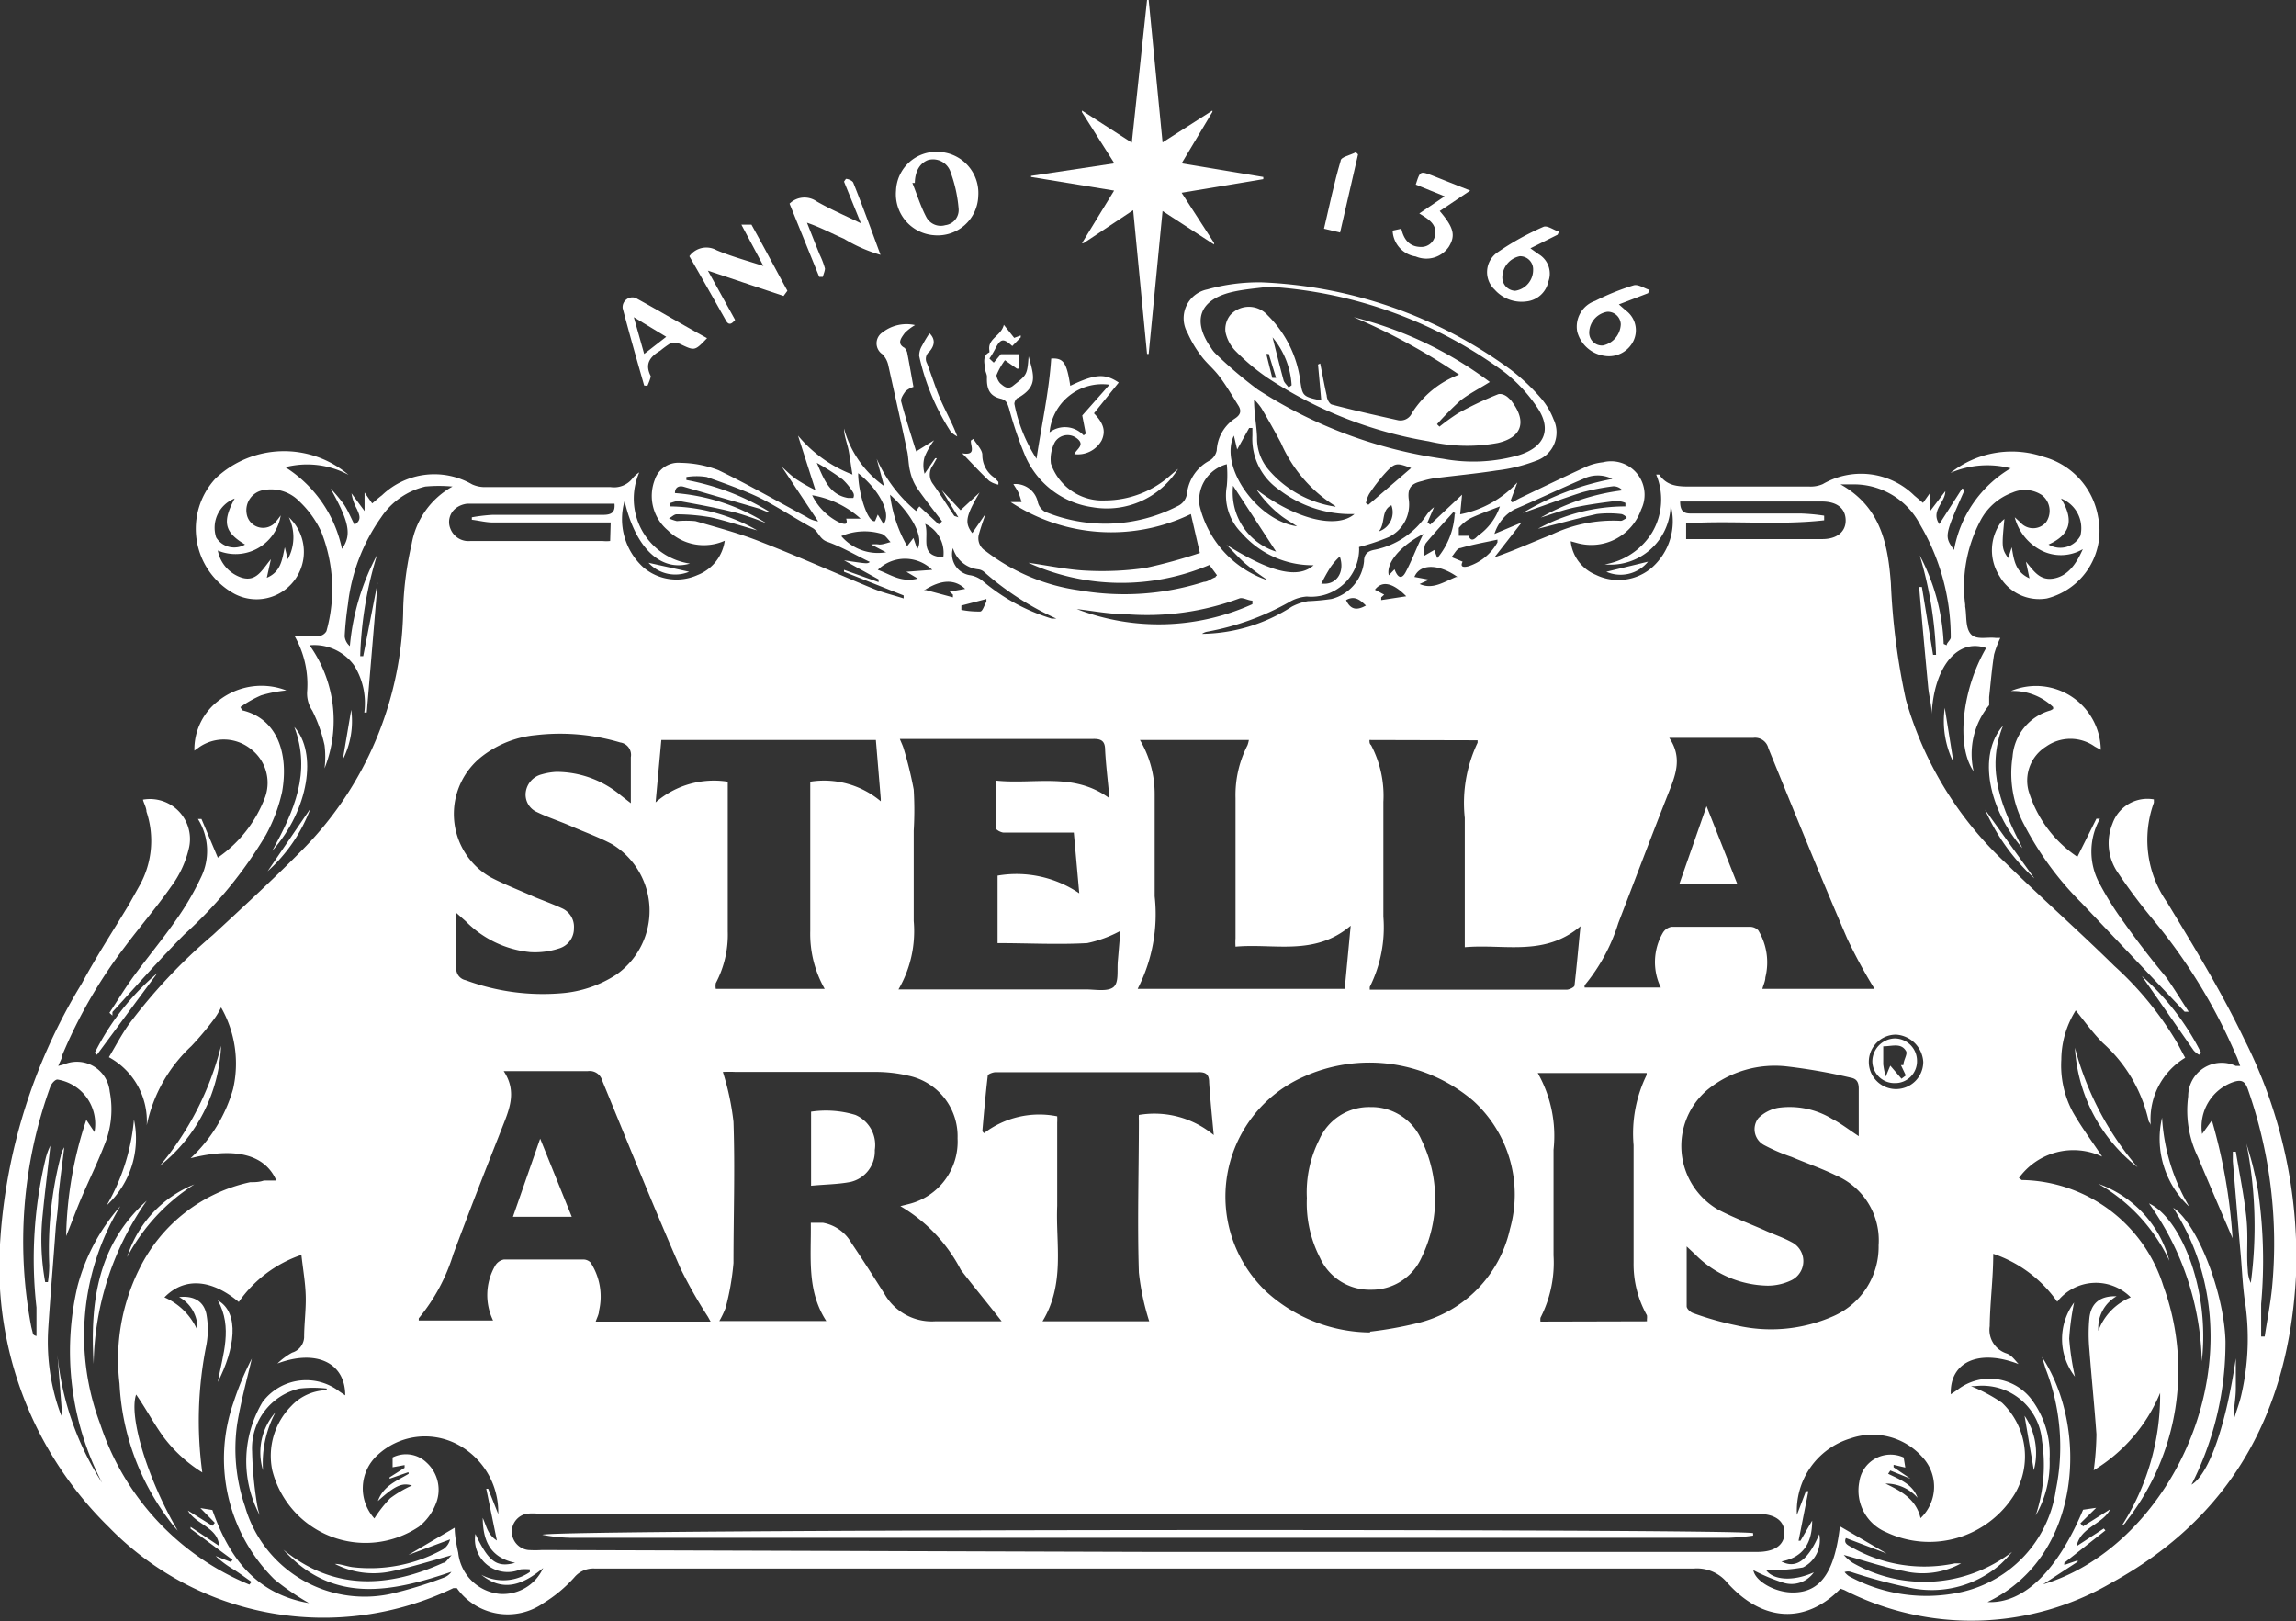 <svg xmlns="http://www.w3.org/2000/svg" viewBox="0 0 84.33 59.55"><rect x="0" y="0" width="84.33" height="59.55" fill="#333333" stroke="none"/><defs><style>.cls-1{fill:#fff;}</style></defs><title>logo Stella white</title><g id="Layer_2" data-name="Layer 2"><g id="Layer_1-2" data-name="Layer 1"><g id="x7sRbw.tif"><path class="cls-1" d="M79.11,29.36c0,.05,0,.09,0,.12a4,4,0,0,0,.49,3.67c1,1.65,2,3.29,2.82,5a17.73,17.73,0,0,1,1.91,8.7c-.26,5-2.36,8.86-6.77,11.28a10.22,10.22,0,0,1-9.82.27l-.14-.05h0c-1.27,1.3-2.85,1.24-4.16-.22a1.44,1.44,0,0,0-1.23-.52H21.85a.91.91,0,0,0-.76.33,5.09,5.09,0,0,1-1.13.94,2.29,2.29,0,0,1-3.18-.55l-.13,0A11,11,0,0,1,4,56.09,13.39,13.39,0,0,1,0,45.7,20.66,20.66,0,0,1,3,36.13c.54-1,1.14-1.92,1.72-2.88l.42-.75a3.37,3.37,0,0,0,.24-2.69c0-.14-.09-.29-.13-.44a1.47,1.47,0,0,1,1.68,1.82,3.8,3.8,0,0,1-.65,1.38c-.53.76-1.14,1.46-1.69,2.2a18.05,18.05,0,0,0-2.31,4c0,.11-.08.22-.14.38l.22-.06a1.21,1.21,0,0,1,1.67,1,3.44,3.44,0,0,1-.21,2c-.26.67-.58,1.31-.87,2-.18.43-.34.87-.52,1.31a14.2,14.2,0,0,1,.74-4.27l.3.45a1.65,1.65,0,0,0-1.36-1.93c-.09,0-.22.15-.26.26a16.71,16.71,0,0,0-.7,8.83l.06.24s0,.06.13.09c0-.35,0-.71,0-1.05a15.8,15.8,0,0,1,.33-5.44,2.3,2.3,0,0,1,.18-.5c-.09.84-.2,1.68-.28,2.52a8.66,8.66,0,0,0,.09,2.49h.1a4.44,4.44,0,0,0,.05-.62,13.59,13.59,0,0,1,.42-4,.91.91,0,0,1,.13-.33c-.07.58-.15,1.16-.21,1.74,0,.39-.06.79-.1,1.18-.09,1.26-.2,2.51-.28,3.77a7.7,7.7,0,0,0,.42,3,1.6,1.6,0,0,0,.1.23l0,0-.18-2.3a10.55,10.55,0,0,0,1.64,4.7,10.48,10.48,0,0,1-.9-7.23,7.25,7.25,0,0,1,1.57-2.93,9.18,9.18,0,0,0-.74,8,9.61,9.61,0,0,0,5.48,5.9l.08-.1c-.22-.15-.43-.31-.65-.45a3.54,3.54,0,0,1-.67-.5l.56.22.06-.08L7,56.15l0-.07,1.05.7C8,56.09,7.2,56,6.9,55.48l.9.56.09-.11-.53-.54.44.07c.59,1.67,1.53,3.07,3.55,3.42A9.36,9.36,0,0,1,10.07,58a6.24,6.24,0,0,1-1.49-6.5,10.62,10.62,0,0,1,.67-1.6c-.19.8-.41,1.6-.54,2.41A6.49,6.49,0,0,0,9,55.33a4.57,4.57,0,0,0,5.31,3.22,15.07,15.07,0,0,0,2-.61.59.59,0,0,0,.27-.21c-2.21.75-4.35,1.19-6.17-.81,1.84,1.5,3.82,1.41,5.87.48.1,0,.17-.15.31-.28-.8.22-1.49.44-2.2.59a3.11,3.11,0,0,1-2.09-.27c.21,0,.43.09.65.12a5.52,5.52,0,0,0,3.33-.66.6.6,0,0,0,.25-.36L15,57.11v0l1.7-1c0,.27.06.6.13.92a1.7,1.7,0,0,0,1.51,1.51,1.62,1.62,0,0,0,1.61-.95c-.74.62-1.47.9-2.27.25a1.72,1.72,0,0,0,1.78-.1v-.1a2,2,0,0,0-.34,0,1.2,1.2,0,0,1-1.66-1.3c.48,1,.77,1.25,1.46,1.06-.92-.2-1.18-.81-1.19-1.65.09.2.13.35.2.48a.88.88,0,0,0,.32.35l-.39-1.9.07,0,.37.93A2.81,2.81,0,0,0,16.7,53a2.56,2.56,0,0,0-2.82.43,1.65,1.65,0,0,0-.13,2.34,4.74,4.74,0,0,1,.58-.74,4.11,4.11,0,0,1,.8-.47c-.36-.11-.62,0-1.25.57.2-.56.68-.73,1.13-1L15,54.07l-.69.24,0-.05.55-.35v-.1l-.44.08,0-.36a1.09,1.09,0,0,1,1.25.19A1.35,1.35,0,0,1,16,55.25a2,2,0,0,1-.61.82A3.53,3.53,0,0,1,10,54a2.6,2.6,0,0,1,.7-2.36A1.83,1.83,0,0,1,12,51.06V51a4.39,4.39,0,0,0-1,0,2.25,2.25,0,0,0-1.74,2.31,14,14,0,0,0,.18,1.93,2.62,2.62,0,0,0,.1.41,4.23,4.23,0,0,1,.1-4.15,2,2,0,0,1,2.83-.39l.21.14c0-1.21-1.08-1.7-2.49-1.17a2.51,2.51,0,0,1,.54-.4.62.62,0,0,0,.44-.55c0-.5.07-1,.06-1.5s-.1-1-.16-1.54a4.6,4.6,0,0,0-2.3,1.73c-1-.84-2-.92-2.73-.17a2.34,2.34,0,0,1,1.21,1.21,1.3,1.3,0,0,0-.67-1.22c.53-.06.9.15,1,.62a3.13,3.13,0,0,1,0,1.14,14.07,14.07,0,0,0-.15,4.68A5.26,5.26,0,0,1,6,52.77c-.36-.5-.65-1.05-1-1.55-.28.81.43,3.13,1.53,5a3.88,3.88,0,0,1-.26-.31,9.07,9.07,0,0,1-1.88-5.09,7.47,7.47,0,0,1,.75-4.26,5.92,5.92,0,0,1,4.05-3.14c.16,0,.33,0,.5-.06l.46,0c-.41-.95-1.49-1.24-3.15-.82A5.55,5.55,0,0,0,8.56,40a4.16,4.16,0,0,0-.44-3,2.58,2.58,0,0,1-.25.42,11.14,11.14,0,0,1-.84,1,5.49,5.49,0,0,0-1.64,2.91A2.67,2.67,0,0,0,4,38.83c.25-.42.46-.82.72-1.19a20.18,20.18,0,0,1,3.1-3.3c1.08-1,2.17-2,3.21-3.05a12.8,12.8,0,0,0,3.78-9,12.1,12.1,0,0,1,.31-2.31,3,3,0,0,1,1.5-2.11,5.45,5.45,0,0,0-1,0A2.69,2.69,0,0,0,14,19a6.82,6.82,0,0,0-1.22,3.19,11.79,11.79,0,0,0-.12,1.18.54.54,0,0,0,.19.36,8.77,8.77,0,0,1,1-3.35,13.86,13.86,0,0,0-.62,3.72h.11l.53-2.71-.4,4.78h-.09A2.61,2.61,0,0,0,13,24.43a1.81,1.81,0,0,0-1.63-.73,4.76,4.76,0,0,1,.55,4.52,3.44,3.44,0,0,0,0-.85,5.47,5.47,0,0,0-.45-1.27,1.13,1.13,0,0,1-.19-.69,3.58,3.58,0,0,0-.46-2.05c.34,0,.62,0,.9,0a.36.36,0,0,0,.27-.18,5.7,5.7,0,0,0-.2-3.67A3.65,3.65,0,0,0,11,18.42,1.45,1.45,0,0,0,9.68,18a.75.75,0,0,0-.62.87.61.61,0,0,0,1,.37,2.7,2.7,0,0,0,.25-.31A1.68,1.68,0,0,1,8,20.22a1.3,1.3,0,0,0,.89,1c.53.15.73-.28,1.06-.68l-.15.68c.52-.22.56-.66.66-1.12l.11.44A1.69,1.69,0,0,0,10.61,19a1.74,1.74,0,0,1-2,2.81,2.72,2.72,0,0,1-.69-4.24,3.66,3.66,0,0,1,4.88-.13,3.22,3.22,0,0,0-2.32-.28,4.66,4.66,0,0,1,2.08,3c.37-.52.26-1-.42-2.22a5.68,5.68,0,0,1,.5.6c.15.23.25.48.38.73.29-.17.17-.38.09-.57a1.81,1.81,0,0,1-.2-.58l.48.65v-.68l.28.4c.13-.11.24-.21.36-.3a2.78,2.78,0,0,1,3.31-.4,1.12,1.12,0,0,0,.48.1c1.54,0,3.07,0,4.61,0a.86.86,0,0,0,.81-.33,1,1,0,0,1,.24-.21,2.41,2.41,0,0,0,1.86,3.35c-1.07.31-2-.57-2.4-2.3a2.4,2.4,0,0,0,.68,2.43,1.88,1.88,0,0,0,2,.29,1.59,1.59,0,0,0,1-1.26,1.88,1.88,0,0,1-2.09-.38,1.65,1.65,0,0,1-.48-1.86A.91.91,0,0,1,25,17a4,4,0,0,1,1.39.27c1.1.53,2.16,1.14,3.24,1.72a1,1,0,0,0,.42.16l-1.33-2c.12.1.3.29.51.44a5.77,5.77,0,0,0,.72.41l-.64-2a4.87,4.87,0,0,0,2,1.43c-.06-.35-.09-.62-.14-.88S31,16,31,15.74a3.81,3.81,0,0,0,1.47,2.11l-.27-1a5.23,5.23,0,0,0,1.45,1.92,1.25,1.25,0,0,1,.12-.17l.71.66.12-.11c-.31-.41-.63-.81-.92-1.23a1.86,1.86,0,0,1-.25-.6c-.06-.23-.06-.47-.1-.7-.23-1.08-.47-2.15-.71-3.23a.84.84,0,0,0-.21-.38.48.48,0,0,1,0-.8,1.44,1.44,0,0,1,1.2-.27,1.79,1.79,0,0,0-.38.29c-.12.17-.31.39,0,.55,0,0,.08.11.09.17.08.41.15.82.23,1.26a.83.83,0,0,0-.29.16c-.08.11-.19.27-.16.38.16.6.35,1.19.55,1.83l.66-.41a2.77,2.77,0,0,0-.35.61,1.1,1.1,0,0,0,0,.62l.39-.57.06,0-.14.25a.57.57,0,0,0,0,.7c.27.38.52.78.78,1.17L35.2,19,34.59,18l0,0,.69.74.7-.65c-.51.87-.56,1.11-.27,1.49l.49-.71,0,0c-.09.26-.18.51-.25.77a.54.54,0,0,0,.24.59,7.27,7.27,0,0,0,3.44,1.45,9.64,9.64,0,0,0,4.59-.31c.13,0,.25-.1.37-.15s0,0,.11-.09l-.28-.38a8.28,8.28,0,0,1-6.65-.08c.78.11,1.46.26,2.15.29a11,11,0,0,0,2.15-.1,18.65,18.65,0,0,0,2-.55l-.33-1.43a6.71,6.71,0,0,1-6.62-.44l.4,0a2.53,2.53,0,0,0-.12-.36c-.05-.1-.12-.2-.18-.3a.84.84,0,0,1,.9.67.56.56,0,0,0,.25.34,5.79,5.79,0,0,0,4.88-.2.59.59,0,0,0,.35-.49,1.57,1.57,0,0,1,.84-1.19.57.57,0,0,0,.25-.37,1.49,1.49,0,0,1,.67-1.17c.2-.13.24-.27.14-.45-.22-.35-.43-.71-.68-1.05s-.5-.52-.71-.81a4.11,4.11,0,0,1-.49-.83,1.08,1.08,0,0,1,.72-1.6,7,7,0,0,1,2-.26,16.61,16.61,0,0,1,9.15,3.21,7.45,7.45,0,0,1,1.12,1.06,2.63,2.63,0,0,1,.45.76,1.1,1.1,0,0,1-.63,1.52,6,6,0,0,1-1.46.36c-.77.12-1.54.19-2.32.29a3.2,3.2,0,0,0-.42.1c-.34.08-.54.2-.49.65A1.33,1.33,0,0,1,51,19.73a8,8,0,0,1-1.08.36.13.13,0,0,0,0,.06A1.76,1.76,0,0,1,48,21.91a1.46,1.46,0,0,0-.66.21,9.63,9.63,0,0,1-3,1.08.46.46,0,0,0-.19.08,6.22,6.22,0,0,0,3.3-1,2,2,0,0,1,.59-.2A7.94,7.94,0,0,0,48.9,22a1.59,1.59,0,0,0,1.2-1.38c0-.26.12-.38.4-.43a3,3,0,0,0,1.9-1.28,1.19,1.19,0,0,1,.27-.28l-.24.56.1.08,1.17-1.1-.07.72a3.85,3.85,0,0,0,2.1-1.17l-.25.68.07.05a3.47,3.47,0,0,1,.33-.18c.81-.39,1.62-.78,2.43-1.15a2.09,2.09,0,0,1,.56-.14,1.23,1.23,0,0,1,1.41,1.73,1.94,1.94,0,0,1-2.37,1.23l-.22-.06a1.5,1.5,0,0,0,.92,1.23,1.89,1.89,0,0,0,2.06-.26,2.27,2.27,0,0,0,.69-2.3,2.21,2.21,0,0,1-2.42,2.18,2.54,2.54,0,0,0,1.74-1.17,2.38,2.38,0,0,0,.15-2.13c.06,0,.1,0,.11,0,.31.46.76.44,1.24.44,1.43,0,2.86,0,4.29,0a1.11,1.11,0,0,0,.48-.09,2.79,2.79,0,0,1,3.36.42l.32.27.27-.38v.67l.55-.72c0,.42-.55.72-.22,1.21l.84-1.31.09.05c-.75,1.7-.75,1.7-.39,2.21a4.38,4.38,0,0,1,2.08-3,3.39,3.39,0,0,0-2.21.17,3.61,3.61,0,0,1,3.42-.59,2.77,2.77,0,0,1,2,2.2,2.56,2.56,0,0,1-1.88,3,1.68,1.68,0,0,1-1.74-.82,1.76,1.76,0,0,1,.07-2l.11-.1c-.1,1.05-.1,1.09.14,1.44l.13-.4c.08.49.14.91.65,1.14l-.13-.61c.27.31.49.7,1,.62s.83-.49,1.09-1.08a1.59,1.59,0,0,1-1.52.05A1.91,1.91,0,0,1,74,19l.2.18a.62.62,0,0,0,.95,0,.73.73,0,0,0-.16-1,1.13,1.13,0,0,0-1.07-.09,2.16,2.16,0,0,0-1.19,1.05,5.19,5.19,0,0,0-.55,3.07s0,.05,0,.07c.06.33,0,.76.2,1s.6.11.92.15l.17,0a3.57,3.57,0,0,0-.23.61c-.08.52-.12,1-.18,1.56,0,.1,0,.23,0,.3a2.82,2.82,0,0,0-.57,2.43c-.65-.93-.43-3,.46-4.53-1.06-.37-1.92.71-2,2.43,0-.33-.1-.66-.13-1-.11-1.17-.22-2.36-.32-3.54a.57.57,0,0,1,0-.13l.09,0L71,24.05h.11a14.21,14.21,0,0,0-.6-3.65,7.55,7.55,0,0,1,.88,3.25l.11.05c0-.1.16-.2.15-.3a8.14,8.14,0,0,0-1.12-4.12,2.74,2.74,0,0,0-2.46-1.49c-.13,0-.25,0-.47,0,1.49.84,1.74,2.21,1.85,3.62A25.21,25.21,0,0,0,70,25.69a13.08,13.08,0,0,0,3.66,6c1.32,1.29,2.71,2.52,4,3.79a12.14,12.14,0,0,1,2.22,2.68c.13.21.24.44.38.69A2.63,2.63,0,0,0,79,41.37c0-.11-.07-.15-.08-.19a5.44,5.44,0,0,0-1.68-2.87c-.37-.37-.68-.8-1-1.2a3.44,3.44,0,0,0-.53,1.81,3.63,3.63,0,0,0,.42,1.92c.33.58.73,1.11,1.08,1.64a2.47,2.47,0,0,0-3.06.79c.05,0,.08.07.11.07a5.54,5.54,0,0,1,5.2,3.9,9,9,0,0,1-1.36,8.63.4.4,0,0,1-.17.17,8.89,8.89,0,0,0,1.41-4.88A6,6,0,0,1,76.9,54,10.64,10.64,0,0,0,77,52.68c-.07-1-.18-2.08-.26-3.12a6.21,6.21,0,0,1,0-1.14c.06-.57.41-.83,1-.81a1.34,1.34,0,0,0-.67,1.27,2.12,2.12,0,0,1,1.19-1.23,1.8,1.8,0,0,0-2.7.16,4.71,4.71,0,0,0-2.35-1.76c0,.92-.12,1.79-.13,2.66a.91.91,0,0,0,.62,1c.18.06.31.25.44.39-1.45-.56-2.53-.09-2.49,1.11l.24-.16a1.93,1.93,0,0,1,2.68.29,3.35,3.35,0,0,1,.71,2.25,3.86,3.86,0,0,1-.51,2.07A5.88,5.88,0,0,0,75,52.91a2.2,2.2,0,0,0-2.45-2l-.16,0a6,6,0,0,1,1.14.61A2.72,2.72,0,0,1,74,54.87a3.68,3.68,0,0,1-4.71,1.41,1.66,1.66,0,0,1-1-1.85,1.16,1.16,0,0,1,1.63-.9l.06.37-.43-.1,0,.09.62.42,0,0-.74-.3-.08.12c.43.21.9.38,1.08.88a1.55,1.55,0,0,0-1.18-.52c.59.28,1.13.58,1.29,1.27a1.59,1.59,0,0,0,.07-2.24,2.45,2.45,0,0,0-2.64-.69A2.77,2.77,0,0,0,66,55.64l.33-.87.09,0-.36,1.82.07,0,.43-.74c0,.78-.29,1.34-1.13,1.5.56.3,1-.09,1.39-1a1.12,1.12,0,0,1-.6,1.22,6.88,6.88,0,0,1-1.35.1c.26.37,1,.42,1.75.08a1,1,0,0,1-1.12.38,6.71,6.71,0,0,1-1.1-.46c.06.39.77.82,1.45.82,1,0,1.53-.72,1.73-2.43l1.72,1v0l-1.5-.57c-.1.2.09.27.23.35a5.39,5.39,0,0,0,3.77.58l.23,0a2.93,2.93,0,0,1-2.11.28c-.71-.13-1.4-.37-2.2-.59a1.58,1.58,0,0,0,.33.29A5.28,5.28,0,0,0,73.9,57a4.27,4.27,0,0,1-.41.44,3.83,3.83,0,0,1-3.22.9A19.62,19.62,0,0,1,68,57.74a.36.36,0,0,0-.25,0,.77.77,0,0,0,.16.15,5.94,5.94,0,0,0,4.15.58,4.5,4.5,0,0,0,3.45-3.75,7.89,7.89,0,0,0-.37-4.43L75,49.84c1.7,2.57,1.5,7.32-2,9,1.33.07,2.57-1.15,3.51-3.39l.48-.07-.58.57.1.11,1-.63c-.29.57-1.09.65-1.24,1.36l1-.65.06.07-1.51,1.19,0,.08.49-.17,0,.05-1.27.83c4.81-1.43,8.16-8.56,4.78-13.83.89.58,1.87,3.12,1.92,4.9a11.48,11.48,0,0,1-1.25,5.27c.66-.39,1.28-2.24,1.63-4.64,0,.37,0,.74,0,1.11s-.09.76-.08,1.16c.09-.31.21-.61.28-.92a9.17,9.17,0,0,0,.12-3.54c-.08-.61-.1-1.22-.16-1.83l-.27-3.22c0-.12,0-.24,0-.35l.11,0c.13.78.29,1.56.38,2.35s0,1.36.06,2a1.12,1.12,0,0,0,.11.47A15.63,15.63,0,0,0,82.51,42c.08.28.17.56.24.85s.14.61.19.91a17.83,17.83,0,0,1,.11,4.13c0,.4,0,.8,0,1.2h.13c.09-.6.21-1.19.27-1.79a17.08,17.08,0,0,0-.89-7.3c-.11-.31-.25-.35-.53-.26a1.74,1.74,0,0,0-1.15,1.91l.36-.5A20,20,0,0,1,82,45.48H82c-.43-1-.86-2-1.28-3a3.91,3.91,0,0,1-.35-2.21,1.23,1.23,0,0,1,1.75-1.12l.16,0c-.06-.16-.1-.29-.16-.41a20.25,20.25,0,0,0-3.07-5,20.74,20.74,0,0,1-1.25-1.67,1.9,1.9,0,0,1-.21-1.82A1.36,1.36,0,0,1,79.11,29.36ZM29.78,44.91c.18,0,.31,0,.44,0a1.5,1.5,0,0,1,1.05.74c.42.62.82,1.25,1.22,1.88a2,2,0,0,0,1.85,1c.75,0,1.49,0,2.24,0h.21c-.49-.63-1-1.24-1.5-1.89a5.79,5.79,0,0,0-2.22-2.34l.32-.08a2.36,2.36,0,0,0,1.78-2.41,2.27,2.27,0,0,0-1.8-2.3,5.28,5.28,0,0,0-1.18-.14l-5.18,0a4.59,4.59,0,0,0-.46,0,9.67,9.67,0,0,1,.39,1.83c.06,1.73,0,3.46,0,5.19a9.52,9.52,0,0,1-.29,1.65,3.38,3.38,0,0,1-.23.48h3.93C29.62,47.4,29.8,46.17,29.78,44.91Zm20.54,4a14.23,14.23,0,0,0,1.73-.31,4.58,4.58,0,0,0,3.41-3.46,4.65,4.65,0,0,0-1.35-4.71,5.88,5.88,0,0,0-6.28-.86,4.81,4.81,0,0,0-1.31,7.88A5.74,5.74,0,0,0,50.32,48.94ZM42.17,57H64.54c.64,0,1-.25,1-.7s-.35-.7-1-.7H19.8a1.83,1.83,0,0,0-.47,0,.67.67,0,0,0-.53.68.68.68,0,0,0,.61.65,4.1,4.1,0,0,0,.5,0Zm-24.06-8.5a2.15,2.15,0,0,1,.07-2,.47.47,0,0,1,.33-.24c1,0,1.94,0,2.91,0a.37.37,0,0,1,.27.11A2.29,2.29,0,0,1,22,48.15c0,.12-.07.24-.12.39H26.1l-.1-.18a17.12,17.12,0,0,1-1-1.76c-1-2.29-1.93-4.6-2.88-6.91a.48.48,0,0,0-.53-.35c-.89,0-1.77,0-2.66,0l-.43,0c.52.78.18,1.46-.09,2.16-.6,1.52-1.18,3-1.76,4.56a6.84,6.84,0,0,1-1.27,2.36s0,0,0,.08ZM68.85,36.32a19.29,19.29,0,0,1-1-1.84c-1-2.32-1.94-4.65-2.9-7a.5.5,0,0,0-.55-.38c-.88,0-1.77,0-2.66,0l-.43,0c.52.77.2,1.44-.07,2.13-.61,1.55-1.2,3.11-1.8,4.67a6.71,6.71,0,0,1-1.24,2.29s0,0,0,.08H61a2.14,2.14,0,0,1,.07-2,.46.46,0,0,1,.33-.23c1,0,1.92,0,2.88,0a.42.42,0,0,1,.3.13,2.28,2.28,0,0,1,.26,1.73c0,.13-.07.27-.11.42ZM39.44,30.58H39c-.71,0-1.42,0-2.13,0-.1,0-.29-.1-.29-.16,0-.56,0-1.14,0-1.75,1.43.15,2.86-.32,4.17.65-.06-.65-.13-1.21-.16-1.76,0-.32-.11-.43-.45-.42H33.05c.06.15.11.25.14.35A14,14,0,0,1,33.56,29a12.69,12.69,0,0,1,0,1.51c0,1.11,0,2.21,0,3.32A4.25,4.25,0,0,1,33,36.34h6.89c.33,0,.78.09,1-.08s.13-.63.17-1l.09-1.07a4.45,4.45,0,0,1-1.22.45c-1.08.06-2.17,0-3.29,0V32.16a4.1,4.1,0,0,1,3,.65ZM68.27,41.73c0-.62,0-1.18,0-1.74,0-.24-.07-.37-.3-.41a20.49,20.49,0,0,0-2.32-.41,3.91,3.91,0,0,0-2.93.85,2.7,2.7,0,0,0,.37,4.4c.55.29,1.14.51,1.71.76.32.15.67.26,1,.44a.78.78,0,0,1,0,1.4,2,2,0,0,1-.87.2,3.82,3.82,0,0,1-2.67-1.15l-.31-.29c0,.8,0,1.5,0,2.2,0,.09.14.22.24.25a11.43,11.43,0,0,0,1.59.45,5.66,5.66,0,0,0,3.56-.34A2.78,2.78,0,0,0,69,45.74a2.59,2.59,0,0,0-1.57-2.57c-.53-.26-1.09-.45-1.63-.68a6.61,6.61,0,0,1-1-.43.66.66,0,0,1-.21-1,1.39,1.39,0,0,1,.71-.37,3,3,0,0,1,2,.41C67.58,41.24,67.88,41.47,68.27,41.73Zm-51.51-8.2c0,.76,0,1.41,0,2a.43.43,0,0,0,.34.47,8.16,8.16,0,0,0,3.53.48,4.3,4.3,0,0,0,2-.68,2.86,2.86,0,0,0-.16-4.8c-.47-.25-1-.44-1.48-.65s-.85-.32-1.26-.52a.7.7,0,0,1-.42-.73.78.78,0,0,1,.59-.66,2.35,2.35,0,0,1,.53-.09,3.69,3.69,0,0,1,2.38.87l.36.28c0-.62,0-1.16,0-1.69a.46.46,0,0,0-.39-.54A7.73,7.73,0,0,0,19.68,27a3.8,3.8,0,0,0-1.95.76A2.68,2.68,0,0,0,18,32.21c.53.28,1.09.49,1.64.74.32.13.65.25,1,.41a.74.74,0,0,1,.44.73.76.76,0,0,1-.53.74,2.85,2.85,0,0,1-1.08.14,3.84,3.84,0,0,1-2.36-1.13Zm21.53,15h3.92a9.09,9.09,0,0,1-.38-1.79c-.06-1.86,0-3.72,0-5.57a1.8,1.8,0,0,1,0-.22,3.41,3.41,0,0,1,2.75.74c-.07-.73-.13-1.33-.17-1.94,0-.3-.13-.38-.42-.37H36.57c-.1,0-.28.07-.29.12-.08.68-.14,1.37-.2,2.05l.06.07A3.35,3.35,0,0,1,38.83,41a2.15,2.15,0,0,1,0,.23c0,1,0,2,0,3.06C38.77,45.67,39.13,47.15,38.29,48.53ZM32.17,27.18H24.29l-.21,2.29a3.27,3.27,0,0,1,2.65-.76c0,.1,0,.17,0,.24v5.26a3.8,3.8,0,0,1-.44,1.9.65.65,0,0,0,0,.21h4a4.09,4.09,0,0,1-.53-2.13c0-1.71,0-3.41,0-5.12,0-.11,0-.23,0-.36a3.24,3.24,0,0,1,2.59.72l0-.09Zm18.13,0c0,.08,0,.14.06.19a4,4,0,0,1,.45,2.08c0,1.41,0,2.81,0,4.22a4.9,4.9,0,0,1-.5,2.58s0,0,0,.1h5.14c.69,0,1.39,0,2.09,0,.1,0,.28-.09.29-.15.08-.69.14-1.38.22-2.18-1.33,1.13-2.81.64-4.25.77v-.5c0-1.42,0-2.83,0-4.25a5.14,5.14,0,0,1,.47-2.76s0-.05,0-.09Zm-8.51,9.14h7.6L49.61,34c-1.33,1.13-2.81.64-4.23.77a2.39,2.39,0,0,1,0-.31c0-1.72,0-3.43,0-5.15a4,4,0,0,1,.44-1.94,1.33,1.33,0,0,0,.05-.19h-4a3.89,3.89,0,0,1,.54,2c0,1.25,0,2.5,0,3.74A6,6,0,0,1,41.79,36.31ZM46.6,10.53c-.43.06-.91.09-1.37.2-1.19.29-1.45,1.06-.74,2.06a1,1,0,0,0,.18.22,15.69,15.69,0,0,0,1.53,1.3A16.9,16.9,0,0,0,53,16.85a6.08,6.08,0,0,0,2.78-.13c1-.31,1.22-1,.65-1.8a5.56,5.56,0,0,0-1.17-1.25A16.26,16.26,0,0,0,46.6,10.53Zm13.89,38s0-.06,0-.08a.58.58,0,0,0,0-.14A3.83,3.83,0,0,1,60,46.38q0-2.16,0-4.32a4.89,4.89,0,0,1,.48-2.58s0,0,0-.07h-4a4.69,4.69,0,0,1,.58,2.82c0,1.29,0,2.59,0,3.88a4.43,4.43,0,0,1-.48,2.29.59.59,0,0,0,0,.14ZM28.15,19.22a10.65,10.65,0,0,0-1.08-.38c-.7-.18-1.42-.31-2.14-.44-.1,0-.22.05-.33.08l0,.12a6.56,6.56,0,0,1,3.21.88c-.57-.16-1.13-.35-1.71-.48a7.45,7.45,0,0,0-1.25-.11c-.09,0-.18.1-.28.15a1.66,1.66,0,0,0,.29.1,3.83,3.83,0,0,1,.68,0c.82.24,1.66.46,2.45.78,1.38.54,2.72,1.14,4.08,1.7.36.15.75.24,1.12.36l0-.11L31,21l0-.07,1.27.45,0-.1L31,20.58c.86.13.86.13.95.06-.51-.24-1-.54-1.56-.74-.3-.1-.33-.4-.57-.52-.58-.32-1.13-.68-1.73-1s-1.41-.6-2.13-.86a2.35,2.35,0,0,0-.75,0l0,.11a8.9,8.9,0,0,1,3.07,1.18c-.14,0-.27-.09-.4-.13l-2.76-.8c-.16-.05-.33,0-.33.23A7.32,7.32,0,0,1,28.15,19.22ZM67,18.94v.17c-1.68.19-3.37,0-5.07.11v.58h5c.54,0,.87-.27.86-.7s-.32-.68-.88-.68h-5.2c0,.34.12.45.42.44h4A7.4,7.4,0,0,1,67,18.94Zm-44.57.25H18.11c-.26,0-.52-.07-.78-.1V19a6.31,6.31,0,0,1,.76-.09h4.06c.31,0,.45-.09.42-.41l-.11,0-5.29,0a.84.84,0,0,0-.42.16.64.64,0,0,0-.21.75.71.71,0,0,0,.74.46h4.85a1.35,1.35,0,0,0,.28,0ZM59.7,18.6l0-.13a.91.91,0,0,0-.35-.07c-.49.06-1,.13-1.48.23s-.85.25-1.28.38a8,8,0,0,1,3-1,.44.44,0,0,0-.34-.15,8.67,8.67,0,0,0-1.13.22c-.72.23-1.44.5-2.19.76a10,10,0,0,1,3.29-1.25,1.19,1.19,0,0,0-1.07,0c-.85.36-1.68.76-2.53,1.12a1.54,1.54,0,0,0-.73.9l1-.42-1,1.28c.73-.25,1.4-.56,2.09-.83a5.24,5.24,0,0,1,2.55-.51c.06,0,.13-.06.2-.09s-.12-.16-.19-.16a3.79,3.79,0,0,0-.89,0c-.72.16-1.43.36-2.16.54A6.7,6.7,0,0,1,59.7,18.6ZM46.58,21.32a9.19,9.19,0,0,1-.84-.62c-.24-.21-.46-.46-.69-.69,1.58,1,2.62,1.27,3.2.75a3.45,3.45,0,0,1-2.65-1.19,1.94,1.94,0,0,1-.54-1.72,4.31,4.31,0,0,0,0-.8,1.36,1.36,0,0,0-1,1.52A3.81,3.81,0,0,0,46.58,21.32ZM45.32,16c-.55,1.14.86,3.13,2.32,3.33-.21-.14-.41-.25-.59-.39a4.33,4.33,0,0,1-.5-.46,4.87,4.87,0,0,1-.4-.5c1.39,1.06,2.92,1.48,3.6.9A4.31,4.31,0,0,1,47,18a2.26,2.26,0,0,1-1-2c0-.09,0-.18,0-.28l-.12,0-.44.79Zm3.73,2.59a5.14,5.14,0,0,1-2-2.32c-.23-.43-.47-.86-.72-1.28a2,2,0,0,0-.27-.32c0,.5.1,1,.11,1.4a1.78,1.78,0,0,0,.43,1.19A4,4,0,0,0,49.05,18.61ZM46,22.19v-.13c-.16,0-.35-.13-.48-.08a9.74,9.74,0,0,1-4.14.58c-.61,0-1.22-.12-1.83-.19A8.36,8.36,0,0,0,46,22.19ZM70.64,39a1.07,1.07,0,0,0-1-1,1,1,0,1,0,1,1ZM46.87,20.26l-1.58-2.42A2.27,2.27,0,0,0,46.87,20.26ZM35,20.13a.78.78,0,0,0,.65,1,1,1,0,0,1,.41.18,7.11,7.11,0,0,0,2.57,1.41h.17a10.55,10.55,0,0,1-2.65-1.71.4.4,0,0,0-.23-.1A1.09,1.09,0,0,1,35,20.13Zm-2.55-.88c.31-.37-.16-1.27-.93-1.87,0,.72.35,1.84.62,1.76l.1-.24Zm1.24.92c.27-.42-.2-1.29-1-2a5,5,0,0,0,.63,1.89l.23-.3ZM55,19.92l0-.1c-.46.1-.92.18-1.36.31-.13,0-.22.22-.33.33l.41.17c-.09.18,0,.22.21.17A1.88,1.88,0,0,0,55,19.92Zm-22.45.37L32,20a1,1,0,0,1,.3,0c.14,0,.28-.06.41-.09-.1-.1-.19-.25-.32-.3a2.19,2.19,0,0,0-1.49.08A1.77,1.77,0,0,0,32.51,20.29Zm18.67.62c.12.32.26.37.4.12.25-.46.44-1,.66-1.42-.89.46-1.38,1.1-1.27,1.52ZM75.24,20a.84.84,0,0,0,1.17-.32,1.17,1.17,0,0,0-.71-1.37C76.12,19,76.15,19.59,75.24,20Zm-41,.93a1.43,1.43,0,0,0-2,0c.46.16.85.48,1.47.32L33.29,21Zm19.24-2.06-.1-.06c-.33.37-.67.73-1,1.13-.09.11-.06.31-.08.48l.38-.22.11.3A2.77,2.77,0,0,0,53.43,18.86ZM8.62,18.31a1.15,1.15,0,0,0-.68,1.43A.78.78,0,0,0,9,20C8.25,19.55,8.15,19.18,8.62,18.31Zm46.47.29c-.41.16-.75.28-1.07.43a1.51,1.51,0,0,0-.44.36c0,.05,0,.19,0,.29l.23,0,.13,0c.1.26.25.09.34,0A2.15,2.15,0,0,0,55.09,18.6Zm-25.26-.41a2.18,2.18,0,0,0,1,1c.16.06.33.12.25-.14l.53,0A3.53,3.53,0,0,0,29.83,18.19Zm22-1c-.56-.21-.6-.2-1,.24a6.32,6.32,0,0,0-.54.71,1.14,1.14,0,0,0-.12.34l.09.06Zm1.7,4c-.69-.49-1.38-.49-1.58,0l.54.1-.35.16C52.62,21.66,53,21.39,53.48,21.19ZM30,17c.25.57.45,1.17,1.15,1.29.06,0,.15,0,.19,0a.21.21,0,0,0,0-.19,2.11,2.11,0,0,0-.39-.49A8.64,8.64,0,0,0,30,17Zm4,4.67,1,.27,0-.1-.12-.11.57-.1C35.07,21.27,34.58,21.27,33.93,21.69Zm17.65.23c-.51-.52-.9-.57-1.15-.24l.34.18-.11.1,0,.1Zm-17-1.46a1.18,1.18,0,0,0-.67-1.2C34.14,19.72,33.76,20.38,34.55,20.46Zm14,1c.46,0,.75-.45.56-1a2.24,2.24,0,0,0-.34.39A6.08,6.08,0,0,0,48.53,21.44Zm2.56-2.92c-.53.15-.29.68-.57,1A.74.74,0,0,0,51.09,18.52ZM35.31,22.24v.16a3.28,3.28,0,0,0,.69.06c.09,0,.15-.23.23-.36l0-.1Zm14.86,0c-.21-.2-.41-.38-.73-.2C49.61,22.41,49.85,22.42,50.17,22.24Z"/><path class="cls-1" d="M42.19,0l.51,5.23,1.83-1.17,0,.05L43.4,6l3,.5v.08l-3,.5,1.19,1.84,0,.06L42.7,7.75,42.19,13h-.06l-.51-5.28L39.8,8.93l-.06,0L40.92,7l-3.05-.5V6.46L40.93,6,39.74,4.12l0-.06,1.83,1.18L42.13,0Z"/><path class="cls-1" d="M73.86,25.38a2.38,2.38,0,0,1,3.3,2.16l-.22-.12a1.55,1.55,0,0,0-1.79,0,1.47,1.47,0,0,0-.64,1.64,4.47,4.47,0,0,0,1.79,2.41L77,30.07l.13,0a2.46,2.46,0,0,0,0,2.41,11.33,11.33,0,0,0,.88,1.4c.49.69,1,1.35,1.54,2,.28.39.53.81.84,1.28l-.15,0-3.79-4a11.53,11.53,0,0,1-2.1-2.86,4,4,0,0,1-.43-2.51,1.91,1.91,0,0,1,1.4-1.7l.09-.05s0,0,0-.07A2.12,2.12,0,0,0,73.86,25.38Z"/><path class="cls-1" d="M7.14,27.57a2.25,2.25,0,0,1,.92-1.86,2.54,2.54,0,0,1,2.46-.35,4.65,4.65,0,0,0-.93.18,4.11,4.11,0,0,0-.76.43c.05.08.05.12.07.12,1.3.31,1.71,1.61,1.46,3a6,6,0,0,1-.59,1.57,15.72,15.72,0,0,1-3,3.66c-.91.92-1.76,1.89-2.64,2.85,0,0,0,.09,0,.13l-.11-.1c.29-.44.57-.9.88-1.33.52-.71,1.08-1.38,1.58-2.1a10.07,10.07,0,0,0,.89-1.52,2.21,2.21,0,0,0-.1-2.17l.13,0L8,31.5a4.7,4.7,0,0,0,1.74-2.23,1.56,1.56,0,0,0-.54-1.77,1.59,1.59,0,0,0-1.88-.06Z"/><path class="cls-1" d="M39.31,14.17c.92-.44,1.27-.46,1.78-.12l-.91,1.13c.36.37.44.66.28,1a1,1,0,0,1-1,.5c.08-.19.42-.34.08-.59a.55.55,0,0,0-.79.14,1.33,1.33,0,0,0-.15.8,2,2,0,0,0,2,1.35A3.63,3.63,0,0,0,43,17.45l.27-.23h0a3.08,3.08,0,0,1-3.14,1.41,3.18,3.18,0,0,1-2.46-1.85A14.06,14.06,0,0,1,37.06,15c-.06-.18-.09-.31-.32-.36-.39-.1-.51-.35-.49-.8,0-.1-.07-.2-.07-.31s-.13-.46.16-.59c0,0,0,0,0-.06-.08-.45.43-.53.53-.95l.38.48.24-.09,0,.07-.31.32c-.33-.3-.43-.28-.63.11a3.59,3.59,0,0,1-.21.35l.16.15.26-.31.66,0,0,.53-.07,0-.44-.31a2.5,2.5,0,0,0-.31.55c0,.08.07.25.16.32s.25.24.46.06c.49-.39.51-.38.56-1.07.2.72.34,1.1-.38,1.52-.07,0-.16.17-.14.24a5.72,5.72,0,0,0,.81,2c.19-1.27.46-2.46.54-3.68C39.06,13.14,39.18,13.32,39.31,14.17Zm.44,1.09,1-1.13a1.94,1.94,0,0,0-2.2,1.75.93.93,0,0,1,1.25.11l.08-.06Z"/><path class="cls-1" d="M35.93,7.2a1.49,1.49,0,0,1-1.61,1.44A1.51,1.51,0,0,1,32.91,7,1.48,1.48,0,0,1,34.5,5.58,1.51,1.51,0,0,1,35.93,7.2ZM33.6,6.72l-.09,0c.17.42.3.85.51,1.25a.6.6,0,0,0,.7.3.56.56,0,0,0,.49-.59,5.09,5.09,0,0,0-.29-1.34.68.68,0,0,0-.84-.46C33.78,6,33.61,6.29,33.6,6.72Z"/><path class="cls-1" d="M29,7.48a.78.78,0,0,1,1-.08c.49.28,1,.5,1.62.8L31,6.67l.07-.1c.09,0,.24.07.27.14.34.85.65,1.7,1,2.65A5.54,5.54,0,0,1,31,8.77c-.44-.19-.86-.42-1.36-.59.16.4.31.79.47,1.18a3,3,0,0,1,.19.5c0,.09-.05.2-.08.31h-.13Z"/><path class="cls-1" d="M28.78,10.87,26,9.94l1,1.81c-.12.14-.23.23-.35,0-.44-.78-.88-1.56-1.33-2.34a.77.77,0,0,1,1-.22c.52.22,1.07.37,1.72.58l-.81-1.52c.17,0,.34,0,.37,0,.45.81.88,1.62,1.32,2.43Z"/><path class="cls-1" d="M23.66,14.16c-.27-.94-.54-1.89-.79-2.84a.36.36,0,0,1,.47-.38c.88.48,1.75,1,2.63,1.48-.46.48-.45.47-1,.21a.51.51,0,0,0-.38,0,3.69,3.69,0,0,0-.34.25c-.37.22-.58.48-.35.93,0,.08-.07.24-.12.36Zm-.38-2.51L23.66,13l.81-.63Z"/><path class="cls-1" d="M57.21,8.62l-1,.5.31.22a.83.83,0,0,1,.35,1,.92.92,0,0,1-.8.73,1.32,1.32,0,0,1-1.17-.43A.88.88,0,0,1,55,9.27a10,10,0,0,1,1.69-.94c.14-.06.38.12.57.18Zm-.9,1.29a.48.48,0,0,0-.49-.5.8.8,0,0,0-.64.75.49.49,0,0,0,.47.52A.77.77,0,0,0,56.31,9.91Z"/><path class="cls-1" d="M60.53,10.77l-1.07.41.25.22A.9.9,0,0,1,60,12.51a1,1,0,0,1-1.07.56,1.21,1.21,0,0,1-1-.89,1,1,0,0,1,.66-1.13A8.88,8.88,0,0,1,60,10.48c.17-.05.39.11.59.17Zm-1,1.14a.48.48,0,0,0-.49-.46.79.79,0,0,0-.67.76.47.47,0,0,0,.5.48A.83.83,0,0,0,59.53,11.91Z"/><path class="cls-1" d="M52.13,7.84l.93-.63L52,6.78c.16-.5.16-.5.59-.34L54,7l-1.12.75c.52.61.59.9.33,1.32A1,1,0,0,1,52,9.42a1,1,0,0,1-.85-.95l.32-.07c.09.4.3.67.73.67a.51.51,0,0,0,.51-.43C52.78,8.23,52.47,8.05,52.13,7.84Z"/><path class="cls-1" d="M49.22,8.54l-.59-.14c.2-.85.37-1.68.61-2.49,0-.15.37-.21.56-.32l.08.08Z"/><path class="cls-1" d="M80.87,50a10.37,10.37,0,0,0-1.94-5.8C80.07,44.72,81.18,47.32,80.87,50Z"/><path class="cls-1" d="M3.44,50.1c-.14-2.27.15-4.39,1.95-6A10.71,10.71,0,0,0,3.44,50.1Z"/><path class="cls-1" d="M78.51,42.87a6,6,0,0,1-2.3-4.39A11.1,11.1,0,0,0,78.51,42.87Z"/><path class="cls-1" d="M5.87,42.82a11,11,0,0,0,2.25-4.41A5.94,5.94,0,0,1,5.87,42.82Z"/><path class="cls-1" d="M34.14,12.24c.24.24.17.47,0,.67a.34.34,0,0,0-.09.44c.17.44.31.9.5,1.34s.43.85.61,1.34a.82.82,0,0,1-.25-.19,8.43,8.43,0,0,1-1.15-2.77.72.72,0,0,1,.11-.38A4.83,4.83,0,0,1,34.14,12.24Z"/><path class="cls-1" d="M73.57,26.65c-.67,1.67,0,3.09.71,4.5C73.06,29.76,72.61,27.74,73.57,26.65Z"/><path class="cls-1" d="M10,31.25c.8-1.46,1.44-2.88.81-4.55C11.66,27.64,11.35,29.73,10,31.25Z"/><path class="cls-1" d="M3.48,38.67a9.25,9.25,0,0,1,2.3-2.93l-2.22,3Z"/><path class="cls-1" d="M79.41,41.05a7.24,7.24,0,0,0,1,3.27A3.41,3.41,0,0,1,79.41,41.05Z"/><path class="cls-1" d="M78.67,35.85a9.3,9.3,0,0,1,2.17,2.81l-.07.08a.78.78,0,0,1-.2-.16Z"/><path class="cls-1" d="M3.92,44.27a7.57,7.57,0,0,0,1-3.15A3.33,3.33,0,0,1,3.92,44.27Z"/><path class="cls-1" d="M35.34,16.65c.54.09.3-.27.32-.47l.09-.06c.12.2.34.41.33.6a1,1,0,0,0,.45.83l.14.15,0,.1a.87.87,0,0,1-.34-.14C36,17.35,35.68,17,35.34,16.65Z"/><path class="cls-1" d="M77.07,43.48a4.12,4.12,0,0,1,2.61,2.83A6.38,6.38,0,0,0,77.07,43.48Z"/><path class="cls-1" d="M4.67,46.17A4.23,4.23,0,0,1,7.14,43.5,7.12,7.12,0,0,0,4.67,46.17Z"/><path class="cls-1" d="M76.18,47.84A9.16,9.16,0,0,0,76,49.17a9.74,9.74,0,0,0,.21,1.39A2.25,2.25,0,0,1,76.18,47.84Z"/><path class="cls-1" d="M8,50.76c.18-1,.56-2,0-3C8.82,48.22,8.62,49.56,8,50.76Z"/><path class="cls-1" d="M72.91,29.74l1.81,2.52A7.51,7.51,0,0,1,72.91,29.74Z"/><path class="cls-1" d="M9.83,32l1.57-2.3A5.81,5.81,0,0,1,9.83,32Z"/><path class="cls-1" d="M9.66,54a2.23,2.23,0,0,1,.46-2.13A3.94,3.94,0,0,0,9.66,54Z"/><path class="cls-1" d="M60.53,20.63A1.3,1.3,0,0,1,59,21Z"/><path class="cls-1" d="M25.31,21a1.33,1.33,0,0,1-1.49-.33Z"/><path class="cls-1" d="M74.36,52a2.43,2.43,0,0,1,.34,2Z"/><path class="cls-1" d="M12.9,26.07a3.1,3.1,0,0,1-.31,1.83Z"/><path class="cls-1" d="M71.75,28a3.42,3.42,0,0,1-.32-2Z"/><path class="cls-1" d="M29.79,43.55V40.83a3.72,3.72,0,0,1,1.63.12,1.2,1.2,0,0,1,.71,1.29,1.15,1.15,0,0,1-.89,1.17C30.78,43.5,30.3,43.5,29.79,43.55Z"/><path class="cls-1" d="M48,44a4.27,4.27,0,0,1,.45-2.13,2,2,0,0,1,1.89-1.21,2,2,0,0,1,1.88,1.23,4.91,4.91,0,0,1,0,4.28,2,2,0,0,1-1.86,1.2,2,2,0,0,1-1.88-1.18A4.37,4.37,0,0,1,48,44Z"/><path class="cls-1" d="M64.39,56.4a8.52,8.52,0,0,1-.87.08c-1.24,0-2.49,0-3.74,0H20.92a5.89,5.89,0,0,1-1-.11c.46-.21,43.78-.23,44.47-.06Z"/><path class="cls-1" d="M21,44.69H18.84l1-2.87Z"/><path class="cls-1" d="M63.81,32.47H61.68l1-2.86Z"/><path class="cls-1" d="M48.49,13.35c.08.39.15.79.24,1.18,0,.12.1.31.19.33.8.21,1.6.39,2.41.57a.46.46,0,0,0,.53-.26,3.51,3.51,0,0,1,1.73-1.41,22.59,22.59,0,0,0-3.87-2.11,14,14,0,0,1,5,2.38c-.38.24-.76.43-1.08.68a11.77,11.77,0,0,0-.86.87l.09.09a7.76,7.76,0,0,1,.68-.49A12.69,12.69,0,0,1,55,14.49c.1-.05.27,0,.39.11s.12.12.17.19c.52.72.32,1.28-.55,1.48a6.16,6.16,0,0,1-2.53-.06,15.27,15.27,0,0,1-5.92-2.33,7.71,7.71,0,0,1-1.19-1,1.4,1.4,0,0,1-.36-.69.84.84,0,0,1,.17-.61.92.92,0,0,1,1.38,0A4.14,4.14,0,0,1,47.76,14c.08.55.1.57.77.71l-.12-1.32Zm-1.16.88.11-.08a3,3,0,0,0-.7-1.76c.13.52.25,1,.4,1.56C47.16,14.05,47.26,14.13,47.33,14.23ZM46.6,13l-.09,0,.22.88.14,0Z"/><path class="cls-1" d="M69.6,39.78a.81.81,0,0,1-.83-.81.85.85,0,0,1,.82-.83.82.82,0,0,1,.82.82A.8.8,0,0,1,69.6,39.78Zm.22-.66h.09c0-.18.16-.4.1-.51-.18-.32-.51-.18-.84-.18,0,.24,0,.45,0,.66a3.26,3.26,0,0,0,.09.45c.06-.13.11-.27.17-.4a.1.1,0,0,1,0,0l.41.48L70,39.5Z"/></g></g></g></svg>